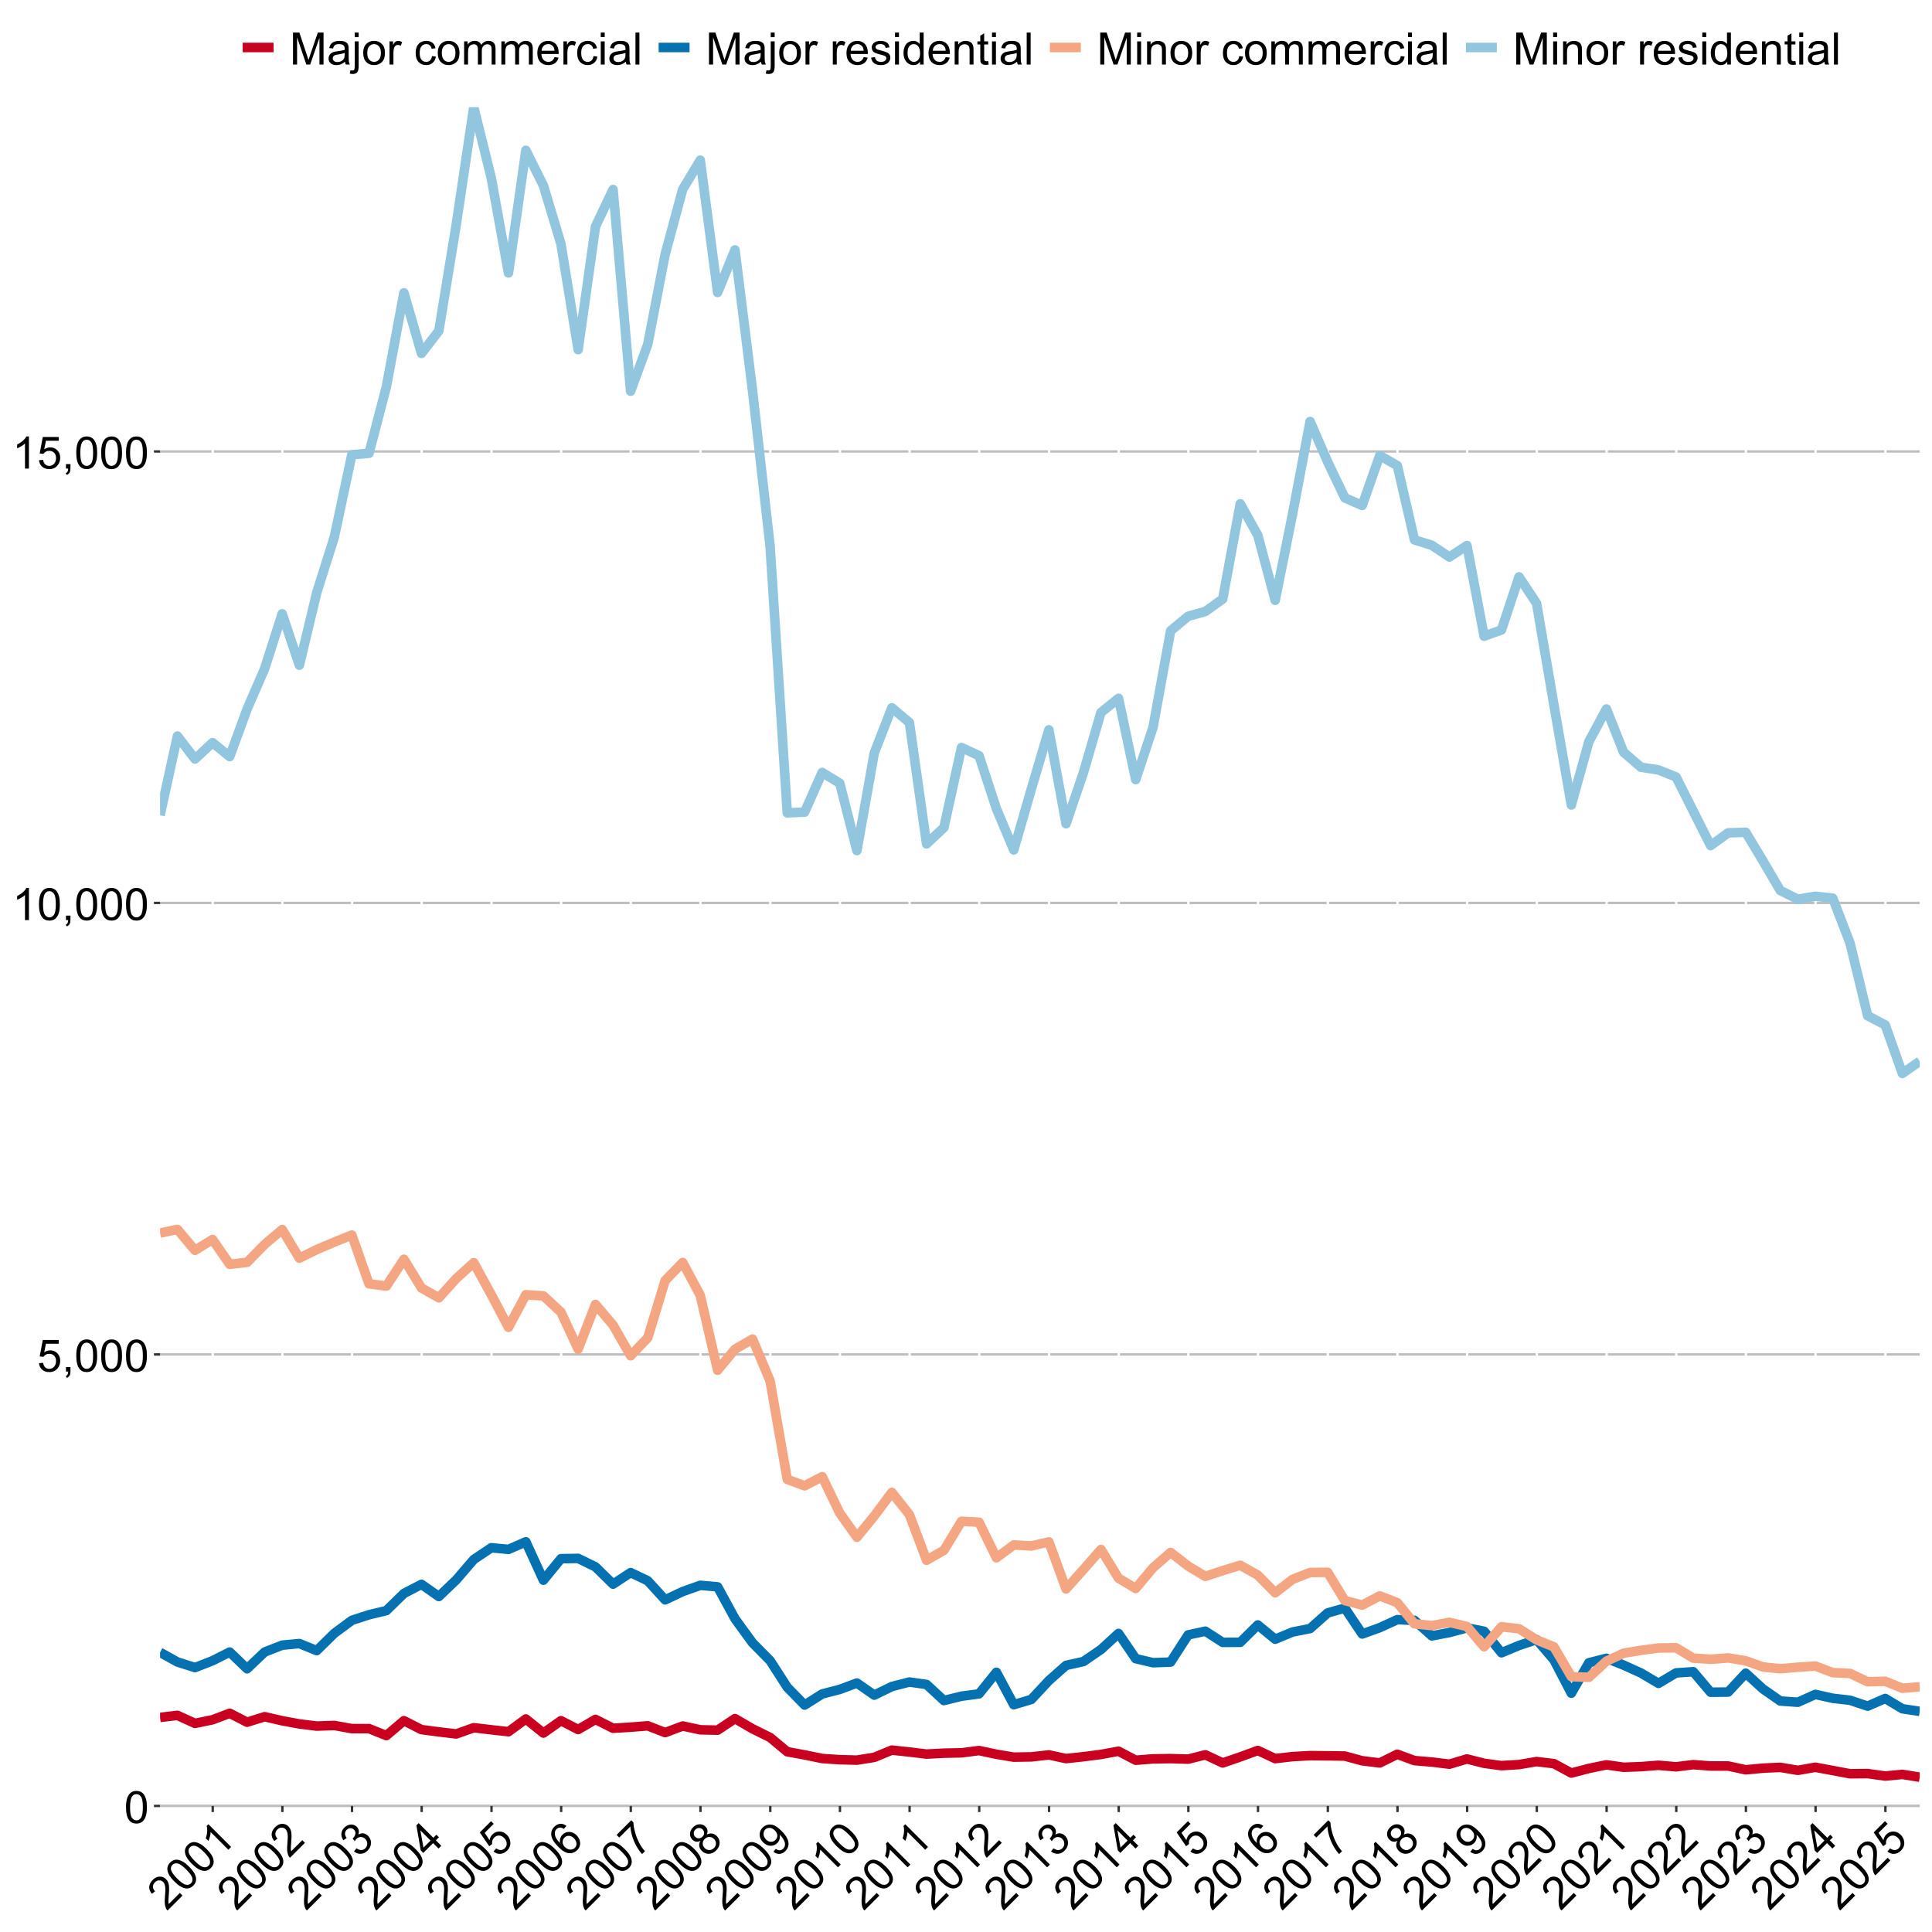 <?xml version="1.0" encoding="UTF-8"?>
<svg xmlns="http://www.w3.org/2000/svg" xmlns:xlink="http://www.w3.org/1999/xlink" width="864" height="864" viewBox="0 0 864 864">
<defs>
<g>
<g id="glyph-0-0">
<path d="M 0.828 -7.062 C 0.828 -8.754 1.004 -10.117 1.352 -11.148 C 1.699 -12.18 2.219 -12.977 2.906 -13.535 C 3.594 -14.094 4.457 -14.375 5.5 -14.375 C 6.266 -14.375 6.941 -14.219 7.52 -13.91 C 8.098 -13.602 8.578 -13.156 8.953 -12.574 C 9.332 -11.992 9.629 -11.281 9.844 -10.445 C 10.059 -9.609 10.164 -8.48 10.164 -7.062 C 10.164 -5.383 9.992 -4.023 9.648 -2.992 C 9.305 -1.961 8.789 -1.164 8.102 -0.602 C 7.414 -0.039 6.547 0.242 5.5 0.242 C 4.117 0.242 3.035 -0.25 2.246 -1.242 C 1.301 -2.43 0.828 -4.371 0.828 -7.062 M 2.637 -7.062 C 2.637 -4.711 2.91 -3.145 3.461 -2.367 C 4.012 -1.59 4.691 -1.199 5.5 -1.203 C 6.305 -1.199 6.984 -1.594 7.535 -2.375 C 8.086 -3.156 8.359 -4.719 8.359 -7.062 C 8.359 -9.418 8.086 -10.984 7.535 -11.758 C 6.984 -12.531 6.297 -12.922 5.477 -12.922 C 4.672 -12.922 4.027 -12.578 3.547 -11.895 C 2.938 -11.023 2.637 -9.41 2.637 -7.062 Z M 2.637 -7.062 "/>
</g>
<g id="glyph-0-1">
<path d="M 0.828 -3.75 L 2.676 -3.906 C 2.812 -3.008 3.129 -2.332 3.629 -1.879 C 4.125 -1.426 4.727 -1.199 5.43 -1.203 C 6.277 -1.199 6.992 -1.52 7.578 -2.156 C 8.164 -2.797 8.457 -3.641 8.457 -4.695 C 8.457 -5.699 8.176 -6.492 7.613 -7.07 C 7.051 -7.648 6.312 -7.938 5.398 -7.938 C 4.836 -7.938 4.324 -7.812 3.867 -7.555 C 3.41 -7.297 3.055 -6.961 2.793 -6.555 L 1.141 -6.766 L 2.531 -14.121 L 9.648 -14.121 L 9.648 -12.441 L 3.938 -12.441 L 3.164 -8.594 C 4.023 -9.191 4.926 -9.492 5.867 -9.492 C 7.117 -9.492 8.172 -9.059 9.031 -8.195 C 9.891 -7.328 10.32 -6.215 10.32 -4.852 C 10.32 -3.559 9.945 -2.438 9.188 -1.492 C 8.273 -0.336 7.02 0.242 5.43 0.242 C 4.129 0.242 3.066 -0.121 2.242 -0.852 C 1.418 -1.578 0.945 -2.547 0.828 -3.75 Z M 0.828 -3.75 "/>
</g>
<g id="glyph-0-2">
<path d="M 1.777 0 L 1.777 -2 L 3.781 -2 L 3.781 0 C 3.777 0.734 3.648 1.328 3.391 1.781 C 3.129 2.234 2.715 2.586 2.148 2.832 L 1.66 2.078 C 2.031 1.918 2.305 1.68 2.48 1.363 C 2.656 1.047 2.754 0.594 2.773 0 Z M 1.777 0 "/>
</g>
<g id="glyph-0-3">
<path d="M 7.453 0 L 5.695 0 L 5.695 -11.203 C 5.27 -10.797 4.715 -10.395 4.027 -9.992 C 3.34 -9.586 2.727 -9.285 2.18 -9.082 L 2.18 -10.781 C 3.16 -11.242 4.02 -11.805 4.758 -12.461 C 5.492 -13.117 6.012 -13.758 6.32 -14.375 L 7.453 -14.375 Z M 7.453 0 "/>
</g>
<g id="glyph-0-4">
<path d="M 1.484 0 L 1.484 -14.316 L 4.336 -14.316 L 7.727 -4.18 C 8.039 -3.234 8.266 -2.531 8.406 -2.062 C 8.57 -2.582 8.824 -3.348 9.172 -4.355 L 12.598 -14.316 L 15.148 -14.316 L 15.148 0 L 13.32 0 L 13.32 -11.984 L 9.16 0 L 7.453 0 L 3.312 -12.188 L 3.312 0 Z M 1.484 0 "/>
</g>
<g id="glyph-0-5">
<path d="M 8.086 -1.281 C 7.434 -0.727 6.809 -0.336 6.207 -0.109 C 5.605 0.121 4.957 0.234 4.266 0.234 C 3.129 0.234 2.254 -0.043 1.641 -0.602 C 1.027 -1.156 0.723 -1.867 0.723 -2.734 C 0.723 -3.242 0.84 -3.707 1.07 -4.125 C 1.301 -4.547 1.602 -4.883 1.977 -5.137 C 2.352 -5.391 2.773 -5.582 3.242 -5.711 C 3.586 -5.805 4.109 -5.891 4.805 -5.977 C 6.223 -6.145 7.27 -6.348 7.938 -6.582 C 7.945 -6.824 7.949 -6.977 7.949 -7.039 C 7.949 -7.758 7.781 -8.262 7.453 -8.555 C 7 -8.953 6.336 -9.148 5.449 -9.148 C 4.621 -9.148 4.012 -9.004 3.617 -8.715 C 3.223 -8.426 2.934 -7.914 2.742 -7.18 L 1.023 -7.414 C 1.18 -8.148 1.438 -8.742 1.797 -9.195 C 2.156 -9.648 2.672 -9.996 3.352 -10.238 C 4.027 -10.484 4.812 -10.605 5.703 -10.605 C 6.59 -10.605 7.309 -10.5 7.859 -10.293 C 8.414 -10.086 8.82 -9.824 9.082 -9.508 C 9.344 -9.191 9.523 -8.793 9.629 -8.312 C 9.688 -8.012 9.719 -7.469 9.719 -6.688 L 9.719 -4.344 C 9.719 -2.711 9.754 -1.68 9.828 -1.246 C 9.902 -0.812 10.051 -0.398 10.273 0 L 8.438 0 C 8.254 -0.363 8.137 -0.789 8.086 -1.281 M 7.938 -5.203 C 7.301 -4.945 6.344 -4.723 5.07 -4.539 C 4.344 -4.438 3.836 -4.32 3.535 -4.188 C 3.234 -4.059 3.004 -3.867 2.844 -3.617 C 2.68 -3.367 2.598 -3.09 2.598 -2.781 C 2.598 -2.312 2.773 -1.922 3.129 -1.609 C 3.484 -1.297 4.004 -1.141 4.688 -1.141 C 5.363 -1.141 5.969 -1.289 6.492 -1.586 C 7.023 -1.883 7.41 -2.289 7.656 -2.805 C 7.844 -3.199 7.938 -3.785 7.938 -4.562 Z M 7.938 -5.203 "/>
</g>
<g id="glyph-0-6">
<path d="M 1.309 -12.273 L 1.309 -14.316 L 3.066 -14.316 L 3.066 -12.273 L 1.309 -12.273 M -0.918 4.023 L -0.586 2.531 C -0.234 2.621 0.043 2.664 0.242 2.664 C 0.602 2.664 0.867 2.547 1.047 2.309 C 1.219 2.07 1.309 1.477 1.309 0.527 L 1.309 -10.371 L 3.066 -10.371 L 3.066 0.566 C 3.066 1.844 2.898 2.73 2.57 3.234 C 2.145 3.883 1.441 4.211 0.461 4.211 C -0.016 4.211 -0.477 4.148 -0.918 4.023 Z M -0.918 4.023 "/>
</g>
<g id="glyph-0-7">
<path d="M 0.664 -5.188 C 0.664 -7.105 1.199 -8.527 2.266 -9.453 C 3.156 -10.223 4.246 -10.605 5.527 -10.605 C 6.953 -10.605 8.117 -10.137 9.023 -9.203 C 9.93 -8.27 10.383 -6.98 10.383 -5.332 C 10.383 -3.996 10.18 -2.949 9.781 -2.184 C 9.379 -1.418 8.797 -0.824 8.031 -0.398 C 7.266 0.023 6.434 0.234 5.527 0.234 C 4.074 0.234 2.902 -0.23 2.008 -1.164 C 1.113 -2.094 0.664 -3.434 0.664 -5.188 M 2.469 -5.188 C 2.469 -3.859 2.762 -2.863 3.34 -2.203 C 3.918 -1.543 4.648 -1.211 5.527 -1.211 C 6.398 -1.211 7.125 -1.543 7.703 -2.207 C 8.285 -2.871 8.574 -3.883 8.574 -5.242 C 8.574 -6.527 8.281 -7.5 7.699 -8.16 C 7.117 -8.82 6.395 -9.148 5.527 -9.148 C 4.648 -9.148 3.918 -8.82 3.34 -8.164 C 2.762 -7.508 2.469 -6.516 2.469 -5.188 Z M 2.469 -5.188 "/>
</g>
<g id="glyph-0-8">
<path d="M 1.297 0 L 1.297 -10.371 L 2.883 -10.371 L 2.883 -8.797 C 3.285 -9.535 3.656 -10.02 4 -10.254 C 4.34 -10.488 4.715 -10.605 5.125 -10.605 C 5.719 -10.605 6.32 -10.418 6.934 -10.039 L 6.328 -8.406 C 5.898 -8.66 5.469 -8.789 5.039 -8.789 C 4.656 -8.789 4.309 -8.672 4.004 -8.441 C 3.699 -8.211 3.48 -7.891 3.352 -7.48 C 3.156 -6.855 3.055 -6.172 3.055 -5.43 L 3.055 0 Z M 1.297 0 "/>
</g>
<g id="glyph-0-9">
</g>
<g id="glyph-0-10">
<path d="M 8.086 -3.797 L 9.812 -3.574 C 9.625 -2.383 9.141 -1.449 8.363 -0.777 C 7.586 -0.102 6.633 0.234 5.5 0.234 C 4.078 0.234 2.938 -0.23 2.074 -1.156 C 1.211 -2.086 0.781 -3.414 0.781 -5.148 C 0.781 -6.266 0.969 -7.246 1.336 -8.086 C 1.711 -8.926 2.273 -9.555 3.031 -9.977 C 3.789 -10.395 4.617 -10.605 5.508 -10.605 C 6.633 -10.605 7.555 -10.32 8.273 -9.75 C 8.988 -9.18 9.445 -8.371 9.648 -7.324 L 7.938 -7.062 C 7.777 -7.758 7.488 -8.281 7.074 -8.633 C 6.66 -8.984 6.164 -9.16 5.578 -9.16 C 4.691 -9.16 3.973 -8.844 3.418 -8.207 C 2.863 -7.574 2.586 -6.57 2.586 -5.195 C 2.586 -3.801 2.855 -2.789 3.391 -2.156 C 3.922 -1.527 4.617 -1.211 5.477 -1.211 C 6.168 -1.211 6.746 -1.422 7.207 -1.844 C 7.668 -2.27 7.961 -2.922 8.086 -3.797 Z M 8.086 -3.797 "/>
</g>
<g id="glyph-0-11">
<path d="M 1.32 0 L 1.32 -10.371 L 2.891 -10.371 L 2.891 -8.914 C 3.215 -9.422 3.648 -9.832 4.188 -10.141 C 4.73 -10.449 5.344 -10.605 6.035 -10.605 C 6.805 -10.605 7.434 -10.445 7.926 -10.125 C 8.418 -9.809 8.762 -9.363 8.965 -8.789 C 9.785 -10 10.852 -10.605 12.168 -10.605 C 13.195 -10.605 13.988 -10.32 14.539 -9.75 C 15.094 -9.18 15.371 -8.305 15.371 -7.117 L 15.371 0 L 13.625 0 L 13.625 -6.531 C 13.625 -7.234 13.566 -7.742 13.453 -8.051 C 13.34 -8.359 13.133 -8.609 12.832 -8.797 C 12.531 -8.988 12.18 -9.082 11.777 -9.082 C 11.047 -9.082 10.441 -8.84 9.961 -8.355 C 9.48 -7.871 9.238 -7.094 9.238 -6.023 L 9.238 0 L 7.48 0 L 7.48 -6.738 C 7.48 -7.52 7.336 -8.105 7.051 -8.496 C 6.766 -8.887 6.297 -9.082 5.645 -9.082 C 5.148 -9.082 4.691 -8.953 4.273 -8.691 C 3.852 -8.43 3.547 -8.051 3.359 -7.547 C 3.172 -7.047 3.078 -6.324 3.078 -5.383 L 3.078 0 Z M 1.32 0 "/>
</g>
<g id="glyph-0-12">
<path d="M 8.418 -3.34 L 10.234 -3.117 C 9.949 -2.055 9.418 -1.23 8.641 -0.645 C 7.867 -0.059 6.879 0.234 5.672 0.234 C 4.156 0.234 2.953 -0.234 2.066 -1.168 C 1.176 -2.102 0.734 -3.41 0.734 -5.098 C 0.734 -6.844 1.18 -8.195 2.078 -9.16 C 2.977 -10.125 4.145 -10.605 5.578 -10.605 C 6.961 -10.605 8.094 -10.133 8.977 -9.188 C 9.852 -8.246 10.293 -6.918 10.293 -5.203 C 10.293 -5.102 10.289 -4.945 10.281 -4.734 L 2.547 -4.734 C 2.613 -3.598 2.938 -2.727 3.516 -2.117 C 4.094 -1.516 4.816 -1.211 5.684 -1.211 C 6.328 -1.211 6.879 -1.379 7.336 -1.719 C 7.789 -2.059 8.152 -2.598 8.418 -3.34 M 2.648 -6.18 L 8.438 -6.18 C 8.359 -7.055 8.137 -7.707 7.773 -8.145 C 7.215 -8.82 6.488 -9.16 5.594 -9.16 C 4.789 -9.16 4.109 -8.891 3.559 -8.352 C 3.008 -7.809 2.703 -7.086 2.648 -6.18 Z M 2.648 -6.18 "/>
</g>
<g id="glyph-0-13">
<path d="M 1.328 -12.297 L 1.328 -14.316 L 3.086 -14.316 L 3.086 -12.297 L 1.328 -12.297 M 1.328 0 L 1.328 -10.371 L 3.086 -10.371 L 3.086 0 Z M 1.328 0 "/>
</g>
<g id="glyph-0-14">
<path d="M 1.281 0 L 1.281 -14.316 L 3.039 -14.316 L 3.039 0 Z M 1.281 0 "/>
</g>
<g id="glyph-0-15">
<path d="M 0.617 -3.094 L 2.352 -3.367 C 2.453 -2.672 2.723 -2.141 3.168 -1.766 C 3.613 -1.398 4.238 -1.211 5.039 -1.211 C 5.848 -1.211 6.445 -1.375 6.836 -1.703 C 7.227 -2.031 7.422 -2.418 7.422 -2.859 C 7.422 -3.258 7.25 -3.57 6.906 -3.797 C 6.664 -3.953 6.062 -4.152 5.109 -4.395 C 3.82 -4.719 2.926 -5 2.426 -5.238 C 1.93 -5.477 1.551 -5.805 1.293 -6.227 C 1.035 -6.645 0.906 -7.109 0.906 -7.617 C 0.906 -8.078 1.016 -8.508 1.227 -8.902 C 1.438 -9.297 1.727 -9.621 2.09 -9.883 C 2.363 -10.086 2.734 -10.254 3.207 -10.395 C 3.68 -10.535 4.188 -10.605 4.727 -10.605 C 5.539 -10.605 6.254 -10.488 6.871 -10.254 C 7.484 -10.02 7.938 -9.703 8.234 -9.301 C 8.523 -8.902 8.727 -8.367 8.836 -7.695 L 7.117 -7.461 C 7.039 -7.996 6.816 -8.41 6.441 -8.711 C 6.066 -9.012 5.539 -9.16 4.852 -9.16 C 4.047 -9.16 3.469 -9.027 3.125 -8.758 C 2.781 -8.492 2.609 -8.18 2.609 -7.82 C 2.609 -7.594 2.68 -7.391 2.82 -7.207 C 2.965 -7.02 3.191 -6.863 3.496 -6.738 C 3.672 -6.672 4.188 -6.523 5.047 -6.289 C 6.293 -5.957 7.16 -5.684 7.652 -5.473 C 8.145 -5.262 8.527 -4.953 8.809 -4.551 C 9.09 -4.148 9.227 -3.645 9.227 -3.047 C 9.227 -2.461 9.059 -1.91 8.715 -1.391 C 8.375 -0.875 7.879 -0.473 7.234 -0.191 C 6.594 0.094 5.863 0.234 5.047 0.234 C 3.703 0.234 2.676 -0.047 1.969 -0.605 C 1.262 -1.164 0.812 -1.996 0.617 -3.094 Z M 0.617 -3.094 "/>
</g>
<g id="glyph-0-16">
<path d="M 8.047 0 L 8.047 -1.309 C 7.391 -0.281 6.422 0.234 5.148 0.234 C 4.32 0.234 3.559 0.008 2.867 -0.449 C 2.172 -0.906 1.637 -1.543 1.254 -2.359 C 0.875 -3.176 0.684 -4.113 0.684 -5.176 C 0.684 -6.211 0.855 -7.148 1.203 -7.992 C 1.547 -8.836 2.062 -9.48 2.754 -9.93 C 3.445 -10.383 4.215 -10.605 5.07 -10.605 C 5.695 -10.605 6.25 -10.473 6.738 -10.211 C 7.227 -9.945 7.625 -9.602 7.93 -9.18 L 7.93 -14.316 L 9.68 -14.316 L 9.68 0 L 8.047 0 M 2.492 -5.176 C 2.488 -3.848 2.77 -2.855 3.328 -2.195 C 3.891 -1.539 4.551 -1.211 5.312 -1.211 C 6.082 -1.211 6.734 -1.523 7.27 -2.152 C 7.809 -2.781 8.078 -3.742 8.078 -5.031 C 8.078 -6.449 7.805 -7.492 7.258 -8.156 C 6.711 -8.82 6.035 -9.148 5.234 -9.148 C 4.453 -9.148 3.801 -8.832 3.277 -8.195 C 2.754 -7.555 2.488 -6.551 2.492 -5.176 Z M 2.492 -5.176 "/>
</g>
<g id="glyph-0-17">
<path d="M 1.32 0 L 1.32 -10.371 L 2.898 -10.371 L 2.898 -8.898 C 3.66 -10.035 4.762 -10.605 6.203 -10.605 C 6.828 -10.605 7.402 -10.492 7.926 -10.27 C 8.449 -10.043 8.84 -9.75 9.102 -9.383 C 9.363 -9.02 9.543 -8.586 9.648 -8.086 C 9.715 -7.762 9.746 -7.191 9.746 -6.375 L 9.746 0 L 7.988 0 L 7.988 -6.309 C 7.988 -7.023 7.922 -7.559 7.781 -7.914 C 7.648 -8.27 7.402 -8.555 7.055 -8.766 C 6.707 -8.977 6.297 -9.082 5.828 -9.082 C 5.082 -9.082 4.434 -8.844 3.891 -8.367 C 3.348 -7.895 3.078 -6.992 3.078 -5.664 L 3.078 0 Z M 1.32 0 "/>
</g>
<g id="glyph-0-18">
<path d="M 5.156 -1.57 L 5.41 -0.02 C 4.914 0.086 4.473 0.137 4.082 0.137 C 3.445 0.137 2.949 0.035 2.598 -0.164 C 2.246 -0.367 2 -0.633 1.855 -0.961 C 1.711 -1.289 1.641 -1.984 1.641 -3.039 L 1.641 -9.004 L 0.352 -9.004 L 0.352 -10.371 L 1.641 -10.371 L 1.641 -12.938 L 3.391 -13.992 L 3.391 -10.371 L 5.156 -10.371 L 5.156 -9.004 L 3.391 -9.004 L 3.391 -2.938 C 3.391 -2.438 3.418 -2.117 3.48 -1.973 C 3.543 -1.828 3.645 -1.715 3.785 -1.633 C 3.926 -1.547 4.125 -1.504 4.383 -1.504 C 4.578 -1.504 4.836 -1.527 5.156 -1.57 Z M 5.156 -1.57 "/>
</g>
<g id="glyph-1-0">
<path d="M 5.926 -8.312 L 7.121 -7.121 L 0.43 -0.43 C 0.121 -0.719 -0.121 -1.055 -0.289 -1.438 C -0.574 -2.062 -0.75 -2.785 -0.816 -3.602 C -0.887 -4.418 -0.855 -5.473 -0.727 -6.762 C -0.527 -8.762 -0.5 -10.223 -0.641 -11.137 C -0.777 -12.047 -1.086 -12.742 -1.555 -13.211 C -2.047 -13.703 -2.637 -13.941 -3.328 -13.93 C -4.02 -13.914 -4.648 -13.625 -5.215 -13.059 C -5.812 -12.461 -6.109 -11.801 -6.109 -11.082 C -6.109 -10.363 -5.797 -9.688 -5.164 -9.047 L -6.574 -7.898 C -7.438 -8.941 -7.836 -9.996 -7.766 -11.066 C -7.695 -12.137 -7.176 -13.152 -6.215 -14.113 C -5.242 -15.086 -4.207 -15.586 -3.102 -15.613 C -1.996 -15.641 -1.047 -15.258 -0.25 -14.461 C 0.156 -14.055 0.473 -13.574 0.699 -13.016 C 0.922 -12.461 1.059 -11.773 1.109 -10.957 C 1.156 -10.137 1.113 -8.906 0.973 -7.258 C 0.855 -5.887 0.801 -4.98 0.812 -4.547 C 0.824 -4.113 0.871 -3.711 0.961 -3.348 Z M 5.926 -8.312 "/>
</g>
<g id="glyph-1-1">
<path d="M -4.406 -5.578 C -5.602 -6.777 -6.441 -7.863 -6.926 -8.84 C -7.41 -9.816 -7.605 -10.742 -7.516 -11.625 C -7.426 -12.508 -7.012 -13.316 -6.277 -14.051 C -5.734 -14.594 -5.148 -14.961 -4.52 -15.152 C -3.891 -15.344 -3.238 -15.367 -2.559 -15.223 C -1.879 -15.078 -1.168 -14.785 -0.426 -14.348 C 0.32 -13.906 1.191 -13.184 2.195 -12.18 C 3.383 -10.992 4.219 -9.914 4.707 -8.938 C 5.191 -7.965 5.391 -7.035 5.305 -6.152 C 5.215 -5.27 4.801 -4.457 4.059 -3.715 C 3.086 -2.738 1.969 -2.324 0.711 -2.465 C -0.797 -2.641 -2.504 -3.68 -4.406 -5.578 M -3.129 -6.855 C -1.465 -5.195 -0.164 -4.285 0.773 -4.121 C 1.711 -3.961 2.469 -4.168 3.039 -4.738 C 3.609 -5.309 3.812 -6.062 3.648 -7.004 C 3.484 -7.945 2.574 -9.246 0.918 -10.902 C -0.75 -12.57 -2.051 -13.484 -2.988 -13.641 C -3.922 -13.801 -4.684 -13.59 -5.262 -13.008 C -5.832 -12.438 -6.047 -11.742 -5.902 -10.918 C -5.715 -9.871 -4.789 -8.52 -3.129 -6.855 Z M -3.129 -6.855 "/>
</g>
<g id="glyph-1-2">
<path d="M 5.27 -5.27 L 4.027 -4.027 L -3.895 -11.945 C -3.91 -11.363 -4.016 -10.684 -4.215 -9.914 C -4.414 -9.141 -4.637 -8.492 -4.883 -7.961 L -6.082 -9.164 C -5.715 -10.184 -5.504 -11.188 -5.449 -12.176 C -5.395 -13.16 -5.477 -13.98 -5.695 -14.633 L -4.895 -15.434 Z M 5.27 -5.27 "/>
</g>
<g id="glyph-1-3">
<path d="M -2.078 -3.266 L -1 -4.676 C -0.152 -4.113 0.598 -3.848 1.25 -3.879 C 1.902 -3.914 2.477 -4.176 2.969 -4.668 C 3.555 -5.254 3.844 -5.949 3.844 -6.758 C 3.84 -7.566 3.539 -8.27 2.941 -8.867 C 2.371 -9.438 1.715 -9.723 0.969 -9.719 C 0.227 -9.719 -0.434 -9.43 -1.008 -8.852 C -1.242 -8.617 -1.488 -8.281 -1.746 -7.836 L -2.699 -9.066 C -2.609 -9.141 -2.535 -9.203 -2.484 -9.254 C -1.957 -9.781 -1.617 -10.398 -1.473 -11.098 C -1.324 -11.797 -1.539 -12.434 -2.113 -13.008 C -2.57 -13.465 -3.102 -13.688 -3.707 -13.68 C -4.316 -13.672 -4.863 -13.422 -5.352 -12.934 C -5.836 -12.449 -6.086 -11.895 -6.105 -11.27 C -6.121 -10.645 -5.875 -9.98 -5.359 -9.281 L -6.824 -8.258 C -7.504 -9.242 -7.805 -10.234 -7.723 -11.23 C -7.645 -12.227 -7.203 -13.129 -6.402 -13.93 C -5.848 -14.48 -5.223 -14.871 -4.52 -15.098 C -3.816 -15.328 -3.137 -15.359 -2.484 -15.195 C -1.828 -15.031 -1.27 -14.719 -0.809 -14.258 C -0.371 -13.82 -0.09 -13.305 0.035 -12.711 C 0.16 -12.117 0.098 -11.484 -0.152 -10.812 C 0.586 -11.273 1.336 -11.453 2.102 -11.348 C 2.871 -11.246 3.578 -10.867 4.234 -10.215 C 5.117 -9.328 5.543 -8.258 5.516 -7 C 5.484 -5.738 4.977 -4.617 3.992 -3.633 C 3.102 -2.742 2.102 -2.27 0.984 -2.215 C -0.133 -2.156 -1.152 -2.508 -2.078 -3.266 Z M -2.078 -3.266 "/>
</g>
<g id="glyph-1-4">
<path d="M 4.57 -4.57 L 2.148 -6.996 L -2.246 -2.602 L -3.383 -3.742 L -5.324 -14.922 L -4.309 -15.938 L 2.25 -9.379 L 3.617 -10.746 L 4.758 -9.605 L 3.391 -8.238 L 5.812 -5.812 L 4.57 -4.57 M 1.008 -8.133 L -3.555 -12.699 L -2.16 -4.965 Z M 1.008 -8.133 "/>
</g>
<g id="glyph-1-5">
<path d="M -2.066 -3.238 L -0.871 -4.652 C -0.137 -4.117 0.562 -3.863 1.234 -3.895 C 1.906 -3.926 2.492 -4.191 2.988 -4.688 C 3.59 -5.289 3.871 -6.02 3.832 -6.883 C 3.797 -7.75 3.406 -8.555 2.66 -9.301 C 1.949 -10.012 1.191 -10.371 0.383 -10.383 C -0.426 -10.395 -1.152 -10.078 -1.797 -9.434 C -2.195 -9.031 -2.465 -8.578 -2.605 -8.074 C -2.746 -7.57 -2.766 -7.082 -2.66 -6.609 L -3.977 -5.594 L -8.195 -11.773 L -3.164 -16.809 L -1.977 -15.621 L -6.016 -11.582 L -3.84 -8.312 C -3.656 -9.344 -3.23 -10.195 -2.562 -10.863 C -1.68 -11.746 -0.625 -12.188 0.594 -12.18 C 1.812 -12.176 2.906 -11.691 3.867 -10.73 C 4.781 -9.816 5.309 -8.758 5.441 -7.555 C 5.613 -6.086 5.137 -4.789 4.012 -3.668 C 3.09 -2.746 2.082 -2.254 0.984 -2.184 C -0.113 -2.117 -1.129 -2.469 -2.066 -3.238 Z M -2.066 -3.238 "/>
</g>
<g id="glyph-1-6">
<path d="M -0.609 -14.68 L -1.746 -13.348 C -2.344 -13.727 -2.855 -13.922 -3.281 -13.941 C -3.969 -13.961 -4.562 -13.723 -5.055 -13.23 C -5.449 -12.836 -5.688 -12.375 -5.766 -11.855 C -5.871 -11.18 -5.762 -10.453 -5.441 -9.68 C -5.121 -8.906 -4.457 -8.012 -3.453 -6.988 C -3.609 -7.742 -3.582 -8.449 -3.371 -9.102 C -3.156 -9.754 -2.816 -10.32 -2.34 -10.793 C -1.512 -11.621 -0.5 -12.023 0.691 -11.996 C 1.883 -11.969 2.961 -11.469 3.93 -10.504 C 4.562 -9.867 5.02 -9.141 5.289 -8.32 C 5.562 -7.5 5.602 -6.707 5.414 -5.938 C 5.227 -5.168 4.828 -4.48 4.219 -3.875 C 3.184 -2.84 1.957 -2.375 0.543 -2.484 C -0.875 -2.59 -2.457 -3.52 -4.207 -5.27 C -6.16 -7.227 -7.223 -9.008 -7.391 -10.621 C -7.531 -12.023 -7.07 -13.262 -6 -14.328 C -5.203 -15.125 -4.328 -15.555 -3.375 -15.617 C -2.418 -15.68 -1.496 -15.367 -0.609 -14.68 M -1.32 -5.242 C -0.891 -4.812 -0.391 -4.496 0.184 -4.285 C 0.758 -4.074 1.309 -4.031 1.84 -4.152 C 2.371 -4.277 2.816 -4.516 3.176 -4.875 C 3.703 -5.398 3.941 -6.062 3.895 -6.863 C 3.848 -7.664 3.461 -8.43 2.734 -9.156 C 2.035 -9.855 1.297 -10.223 0.52 -10.25 C -0.254 -10.281 -0.926 -10.012 -1.492 -9.445 C -2.055 -8.887 -2.328 -8.207 -2.316 -7.414 C -2.305 -6.617 -1.973 -5.895 -1.32 -5.242 Z M -1.32 -5.242 "/>
</g>
<g id="glyph-1-7">
<path d="M -8.129 -9.469 L -9.32 -10.66 L -2.77 -17.215 L -1.801 -16.25 C -1.762 -14.918 -1.488 -13.367 -0.984 -11.598 C -0.48 -9.828 0.199 -8.168 1.055 -6.621 C 1.656 -5.527 2.422 -4.441 3.363 -3.363 L 2.086 -2.086 C 1.305 -2.895 0.496 -4.016 -0.332 -5.441 C -1.16 -6.867 -1.82 -8.387 -2.305 -9.992 C -2.793 -11.598 -3.082 -13.078 -3.168 -14.426 Z M -8.129 -9.469 "/>
</g>
<g id="glyph-1-8">
<path d="M -2.988 -7.988 C -3.695 -7.664 -4.348 -7.551 -4.945 -7.652 C -5.543 -7.754 -6.086 -8.047 -6.574 -8.535 C -7.309 -9.273 -7.664 -10.156 -7.637 -11.188 C -7.609 -12.219 -7.156 -13.172 -6.277 -14.051 C -5.395 -14.938 -4.426 -15.391 -3.375 -15.418 C -2.32 -15.441 -1.426 -15.086 -0.691 -14.348 C -0.223 -13.879 0.062 -13.348 0.164 -12.754 C 0.266 -12.16 0.16 -11.52 -0.152 -10.828 C 0.672 -11.246 1.473 -11.395 2.246 -11.266 C 3.023 -11.141 3.723 -10.762 4.352 -10.137 C 5.215 -9.273 5.637 -8.238 5.613 -7.035 C 5.59 -5.836 5.078 -4.734 4.082 -3.734 C 3.082 -2.738 1.98 -2.227 0.777 -2.207 C -0.426 -2.184 -1.473 -2.617 -2.355 -3.5 C -3.012 -4.16 -3.398 -4.879 -3.508 -5.656 C -3.617 -6.434 -3.445 -7.211 -2.988 -7.988 M -5.344 -9.848 C -4.867 -9.367 -4.32 -9.133 -3.707 -9.137 C -3.098 -9.141 -2.543 -9.391 -2.051 -9.883 C -1.57 -10.359 -1.332 -10.902 -1.324 -11.512 C -1.32 -12.117 -1.539 -12.641 -1.977 -13.078 C -2.43 -13.535 -2.973 -13.762 -3.598 -13.754 C -4.223 -13.75 -4.773 -13.516 -5.242 -13.043 C -5.715 -12.57 -5.957 -12.023 -5.965 -11.406 C -5.977 -10.789 -5.77 -10.27 -5.344 -9.848 M -1.07 -4.773 C -0.715 -4.418 -0.289 -4.156 0.211 -3.996 C 0.711 -3.832 1.215 -3.824 1.73 -3.973 C 2.242 -4.125 2.691 -4.391 3.074 -4.773 C 3.668 -5.367 3.965 -6.047 3.969 -6.816 C 3.977 -7.586 3.684 -8.262 3.094 -8.852 C 2.496 -9.449 1.801 -9.746 1.012 -9.738 C 0.223 -9.734 -0.473 -9.43 -1.07 -8.832 C -1.656 -8.246 -1.945 -7.57 -1.945 -6.797 C -1.941 -6.027 -1.648 -5.352 -1.07 -4.773 Z M -1.07 -4.773 "/>
</g>
<g id="glyph-1-9">
<path d="M -1.566 -3.113 L -0.484 -4.418 C 0.18 -3.961 0.781 -3.746 1.32 -3.777 C 1.859 -3.809 2.352 -4.051 2.797 -4.496 C 3.18 -4.879 3.426 -5.301 3.539 -5.762 C 3.652 -6.227 3.652 -6.695 3.547 -7.172 C 3.438 -7.648 3.195 -8.195 2.824 -8.816 C 2.453 -9.441 2.008 -10.008 1.492 -10.523 C 1.438 -10.578 1.352 -10.66 1.234 -10.766 C 1.383 -10.121 1.363 -9.461 1.18 -8.785 C 0.996 -8.105 0.652 -7.52 0.152 -7.016 C -0.688 -6.18 -1.699 -5.773 -2.887 -5.801 C -4.074 -5.828 -5.164 -6.34 -6.16 -7.332 C -7.188 -8.359 -7.711 -9.488 -7.73 -10.719 C -7.75 -11.953 -7.305 -13.023 -6.395 -13.934 C -5.734 -14.594 -4.957 -15.02 -4.059 -15.211 C -3.156 -15.398 -2.238 -15.309 -1.297 -14.938 C -0.359 -14.562 0.73 -13.754 1.977 -12.512 C 3.27 -11.219 4.156 -10.047 4.645 -9 C 5.129 -7.953 5.297 -6.953 5.141 -5.996 C 4.988 -5.043 4.535 -4.191 3.793 -3.445 C 3 -2.652 2.133 -2.227 1.191 -2.164 C 0.25 -2.102 -0.668 -2.418 -1.566 -3.113 M -0.945 -12.672 C -1.66 -13.387 -2.414 -13.762 -3.215 -13.801 C -4.012 -13.84 -4.68 -13.594 -5.215 -13.059 C -5.766 -12.504 -6.02 -11.801 -5.98 -10.938 C -5.938 -10.078 -5.559 -9.289 -4.84 -8.57 C -4.195 -7.926 -3.477 -7.598 -2.688 -7.582 C -1.895 -7.566 -1.215 -7.848 -0.641 -8.418 C -0.066 -8.992 0.203 -9.668 0.172 -10.441 C 0.141 -11.215 -0.234 -11.957 -0.945 -12.672 Z M -0.945 -12.672 "/>
</g>
</g>
<clipPath id="clip-0">
<path clip-rule="nonzero" d="M 71.582 47.922 L 858.52 47.922 L 858.52 807.613 L 71.582 807.613 Z M 71.582 47.922 "/>
</clipPath>
<clipPath id="clip-1">
<path clip-rule="nonzero" d="M 71.582 706 L 858.52 706 L 858.52 707 L 71.582 707 Z M 71.582 706 "/>
</clipPath>
<clipPath id="clip-2">
<path clip-rule="nonzero" d="M 71.582 504 L 858.52 504 L 858.52 506 L 71.582 506 Z M 71.582 504 "/>
</clipPath>
<clipPath id="clip-3">
<path clip-rule="nonzero" d="M 71.582 302 L 858.52 302 L 858.52 304 L 71.582 304 Z M 71.582 302 "/>
</clipPath>
<clipPath id="clip-4">
<path clip-rule="nonzero" d="M 71.582 100 L 858.52 100 L 858.52 102 L 71.582 102 Z M 71.582 100 "/>
</clipPath>
<clipPath id="clip-5">
<path clip-rule="nonzero" d="M 71.582 807 L 858.52 807 L 858.52 807.613 L 71.582 807.613 Z M 71.582 807 "/>
</clipPath>
<clipPath id="clip-6">
<path clip-rule="nonzero" d="M 71.582 605 L 858.52 605 L 858.52 607 L 71.582 607 Z M 71.582 605 "/>
</clipPath>
<clipPath id="clip-7">
<path clip-rule="nonzero" d="M 71.582 403 L 858.52 403 L 858.52 405 L 71.582 405 Z M 71.582 403 "/>
</clipPath>
<clipPath id="clip-8">
<path clip-rule="nonzero" d="M 71.582 201 L 858.52 201 L 858.52 203 L 71.582 203 Z M 71.582 201 "/>
</clipPath>
<clipPath id="clip-9">
<path clip-rule="nonzero" d="M 94 47.922 L 96 47.922 L 96 807.613 L 94 807.613 Z M 94 47.922 "/>
</clipPath>
<clipPath id="clip-10">
<path clip-rule="nonzero" d="M 125 47.922 L 127 47.922 L 127 807.613 L 125 807.613 Z M 125 47.922 "/>
</clipPath>
<clipPath id="clip-11">
<path clip-rule="nonzero" d="M 156 47.922 L 158 47.922 L 158 807.613 L 156 807.613 Z M 156 47.922 "/>
</clipPath>
<clipPath id="clip-12">
<path clip-rule="nonzero" d="M 188 47.922 L 190 47.922 L 190 807.613 L 188 807.613 Z M 188 47.922 "/>
</clipPath>
<clipPath id="clip-13">
<path clip-rule="nonzero" d="M 219 47.922 L 221 47.922 L 221 807.613 L 219 807.613 Z M 219 47.922 "/>
</clipPath>
<clipPath id="clip-14">
<path clip-rule="nonzero" d="M 250 47.922 L 252 47.922 L 252 807.613 L 250 807.613 Z M 250 47.922 "/>
</clipPath>
<clipPath id="clip-15">
<path clip-rule="nonzero" d="M 281 47.922 L 283 47.922 L 283 807.613 L 281 807.613 Z M 281 47.922 "/>
</clipPath>
<clipPath id="clip-16">
<path clip-rule="nonzero" d="M 312 47.922 L 314 47.922 L 314 807.613 L 312 807.613 Z M 312 47.922 "/>
</clipPath>
<clipPath id="clip-17">
<path clip-rule="nonzero" d="M 343 47.922 L 346 47.922 L 346 807.613 L 343 807.613 Z M 343 47.922 "/>
</clipPath>
<clipPath id="clip-18">
<path clip-rule="nonzero" d="M 375 47.922 L 377 47.922 L 377 807.613 L 375 807.613 Z M 375 47.922 "/>
</clipPath>
<clipPath id="clip-19">
<path clip-rule="nonzero" d="M 406 47.922 L 408 47.922 L 408 807.613 L 406 807.613 Z M 406 47.922 "/>
</clipPath>
<clipPath id="clip-20">
<path clip-rule="nonzero" d="M 437 47.922 L 439 47.922 L 439 807.613 L 437 807.613 Z M 437 47.922 "/>
</clipPath>
<clipPath id="clip-21">
<path clip-rule="nonzero" d="M 468 47.922 L 470 47.922 L 470 807.613 L 468 807.613 Z M 468 47.922 "/>
</clipPath>
<clipPath id="clip-22">
<path clip-rule="nonzero" d="M 499 47.922 L 501 47.922 L 501 807.613 L 499 807.613 Z M 499 47.922 "/>
</clipPath>
<clipPath id="clip-23">
<path clip-rule="nonzero" d="M 530 47.922 L 532 47.922 L 532 807.613 L 530 807.613 Z M 530 47.922 "/>
</clipPath>
<clipPath id="clip-24">
<path clip-rule="nonzero" d="M 562 47.922 L 564 47.922 L 564 807.613 L 562 807.613 Z M 562 47.922 "/>
</clipPath>
<clipPath id="clip-25">
<path clip-rule="nonzero" d="M 593 47.922 L 595 47.922 L 595 807.613 L 593 807.613 Z M 593 47.922 "/>
</clipPath>
<clipPath id="clip-26">
<path clip-rule="nonzero" d="M 624 47.922 L 626 47.922 L 626 807.613 L 624 807.613 Z M 624 47.922 "/>
</clipPath>
<clipPath id="clip-27">
<path clip-rule="nonzero" d="M 655 47.922 L 657 47.922 L 657 807.613 L 655 807.613 Z M 655 47.922 "/>
</clipPath>
<clipPath id="clip-28">
<path clip-rule="nonzero" d="M 686 47.922 L 688 47.922 L 688 807.613 L 686 807.613 Z M 686 47.922 "/>
</clipPath>
<clipPath id="clip-29">
<path clip-rule="nonzero" d="M 717 47.922 L 720 47.922 L 720 807.613 L 717 807.613 Z M 717 47.922 "/>
</clipPath>
<clipPath id="clip-30">
<path clip-rule="nonzero" d="M 749 47.922 L 751 47.922 L 751 807.613 L 749 807.613 Z M 749 47.922 "/>
</clipPath>
<clipPath id="clip-31">
<path clip-rule="nonzero" d="M 780 47.922 L 782 47.922 L 782 807.613 L 780 807.613 Z M 780 47.922 "/>
</clipPath>
<clipPath id="clip-32">
<path clip-rule="nonzero" d="M 811 47.922 L 813 47.922 L 813 807.613 L 811 807.613 Z M 811 47.922 "/>
</clipPath>
<clipPath id="clip-33">
<path clip-rule="nonzero" d="M 842 47.922 L 844 47.922 L 844 807.613 L 842 807.613 Z M 842 47.922 "/>
</clipPath>
<clipPath id="clip-34">
<path clip-rule="nonzero" d="M 71.582 764 L 858.52 764 L 858.52 797 L 71.582 797 Z M 71.582 764 "/>
</clipPath>
<clipPath id="clip-35">
<path clip-rule="nonzero" d="M 71.582 687 L 858.52 687 L 858.52 768 L 71.582 768 Z M 71.582 687 "/>
</clipPath>
<clipPath id="clip-36">
<path clip-rule="nonzero" d="M 71.582 547 L 858.52 547 L 858.52 758 L 71.582 758 Z M 71.582 547 "/>
</clipPath>
<clipPath id="clip-37">
<path clip-rule="nonzero" d="M 71.582 47.922 L 858.52 47.922 L 858.52 483 L 71.582 483 Z M 71.582 47.922 "/>
</clipPath>
</defs>
<rect x="-86.4" y="-86.4" width="1036.8" height="1036.8" fill="rgb(100%, 100%, 100%)" fill-opacity="1"/>
<rect x="-86.4" y="-86.4" width="1036.8" height="1036.8" fill="rgb(100%, 100%, 100%)" fill-opacity="1"/>
<path fill="none" stroke-width="1.067" stroke-linecap="round" stroke-linejoin="round" stroke="rgb(100%, 100%, 100%)" stroke-opacity="1" stroke-miterlimit="10" d="M 0 864 L 864 864 L 864 0 L 0 0 Z M 0 864 "/>
<g clip-path="url(#clip-0)">
<path fill-rule="nonzero" fill="rgb(100%, 100%, 100%)" fill-opacity="1" d="M 71.582 807.613 L 858.52 807.613 L 858.52 47.922 L 71.582 47.922 Z M 71.582 807.613 "/>
</g>
<g clip-path="url(#clip-1)">
<path fill="none" stroke-width="0.533" stroke-linecap="butt" stroke-linejoin="round" stroke="rgb(100%, 100%, 100%)" stroke-opacity="1" stroke-miterlimit="10" d="M 71.582 706.66 L 858.52 706.66 "/>
</g>
<g clip-path="url(#clip-2)">
<path fill="none" stroke-width="0.533" stroke-linecap="butt" stroke-linejoin="round" stroke="rgb(100%, 100%, 100%)" stroke-opacity="1" stroke-miterlimit="10" d="M 71.582 504.754 L 858.52 504.754 "/>
</g>
<g clip-path="url(#clip-3)">
<path fill="none" stroke-width="0.533" stroke-linecap="butt" stroke-linejoin="round" stroke="rgb(100%, 100%, 100%)" stroke-opacity="1" stroke-miterlimit="10" d="M 71.582 302.848 L 858.52 302.848 "/>
</g>
<g clip-path="url(#clip-4)">
<path fill="none" stroke-width="0.533" stroke-linecap="butt" stroke-linejoin="round" stroke="rgb(100%, 100%, 100%)" stroke-opacity="1" stroke-miterlimit="10" d="M 71.582 100.941 L 858.52 100.941 "/>
</g>
<g clip-path="url(#clip-5)">
<path fill="none" stroke-width="1.067" stroke-linecap="butt" stroke-linejoin="round" stroke="rgb(74.51%, 74.51%, 74.51%)" stroke-opacity="1" stroke-miterlimit="10" d="M 71.582 807.613 L 858.52 807.613 "/>
</g>
<g clip-path="url(#clip-6)">
<path fill="none" stroke-width="1.067" stroke-linecap="butt" stroke-linejoin="round" stroke="rgb(74.51%, 74.51%, 74.51%)" stroke-opacity="1" stroke-miterlimit="10" d="M 71.582 605.707 L 858.52 605.707 "/>
</g>
<g clip-path="url(#clip-7)">
<path fill="none" stroke-width="1.067" stroke-linecap="butt" stroke-linejoin="round" stroke="rgb(74.51%, 74.51%, 74.51%)" stroke-opacity="1" stroke-miterlimit="10" d="M 71.582 403.801 L 858.52 403.801 "/>
</g>
<g clip-path="url(#clip-8)">
<path fill="none" stroke-width="1.067" stroke-linecap="butt" stroke-linejoin="round" stroke="rgb(74.51%, 74.51%, 74.51%)" stroke-opacity="1" stroke-miterlimit="10" d="M 71.582 201.895 L 858.52 201.895 "/>
</g>
<g clip-path="url(#clip-9)">
<path fill="none" stroke-width="1.067" stroke-linecap="butt" stroke-linejoin="round" stroke="rgb(100%, 100%, 100%)" stroke-opacity="1" stroke-miterlimit="10" d="M 95.133 807.613 L 95.133 47.922 "/>
</g>
<g clip-path="url(#clip-10)">
<path fill="none" stroke-width="1.067" stroke-linecap="butt" stroke-linejoin="round" stroke="rgb(100%, 100%, 100%)" stroke-opacity="1" stroke-miterlimit="10" d="M 126.281 807.613 L 126.281 47.922 "/>
</g>
<g clip-path="url(#clip-11)">
<path fill="none" stroke-width="1.067" stroke-linecap="butt" stroke-linejoin="round" stroke="rgb(100%, 100%, 100%)" stroke-opacity="1" stroke-miterlimit="10" d="M 157.426 807.613 L 157.426 47.922 "/>
</g>
<g clip-path="url(#clip-12)">
<path fill="none" stroke-width="1.067" stroke-linecap="butt" stroke-linejoin="round" stroke="rgb(100%, 100%, 100%)" stroke-opacity="1" stroke-miterlimit="10" d="M 188.574 807.613 L 188.574 47.922 "/>
</g>
<g clip-path="url(#clip-13)">
<path fill="none" stroke-width="1.067" stroke-linecap="butt" stroke-linejoin="round" stroke="rgb(100%, 100%, 100%)" stroke-opacity="1" stroke-miterlimit="10" d="M 219.805 807.613 L 219.805 47.922 "/>
</g>
<g clip-path="url(#clip-14)">
<path fill="none" stroke-width="1.067" stroke-linecap="butt" stroke-linejoin="round" stroke="rgb(100%, 100%, 100%)" stroke-opacity="1" stroke-miterlimit="10" d="M 250.953 807.613 L 250.953 47.922 "/>
</g>
<g clip-path="url(#clip-15)">
<path fill="none" stroke-width="1.067" stroke-linecap="butt" stroke-linejoin="round" stroke="rgb(100%, 100%, 100%)" stroke-opacity="1" stroke-miterlimit="10" d="M 282.098 807.613 L 282.098 47.922 "/>
</g>
<g clip-path="url(#clip-16)">
<path fill="none" stroke-width="1.067" stroke-linecap="butt" stroke-linejoin="round" stroke="rgb(100%, 100%, 100%)" stroke-opacity="1" stroke-miterlimit="10" d="M 313.246 807.613 L 313.246 47.922 "/>
</g>
<g clip-path="url(#clip-17)">
<path fill="none" stroke-width="1.067" stroke-linecap="butt" stroke-linejoin="round" stroke="rgb(100%, 100%, 100%)" stroke-opacity="1" stroke-miterlimit="10" d="M 344.477 807.613 L 344.477 47.922 "/>
</g>
<g clip-path="url(#clip-18)">
<path fill="none" stroke-width="1.067" stroke-linecap="butt" stroke-linejoin="round" stroke="rgb(100%, 100%, 100%)" stroke-opacity="1" stroke-miterlimit="10" d="M 375.625 807.613 L 375.625 47.922 "/>
</g>
<g clip-path="url(#clip-19)">
<path fill="none" stroke-width="1.067" stroke-linecap="butt" stroke-linejoin="round" stroke="rgb(100%, 100%, 100%)" stroke-opacity="1" stroke-miterlimit="10" d="M 406.77 807.613 L 406.77 47.922 "/>
</g>
<g clip-path="url(#clip-20)">
<path fill="none" stroke-width="1.067" stroke-linecap="butt" stroke-linejoin="round" stroke="rgb(100%, 100%, 100%)" stroke-opacity="1" stroke-miterlimit="10" d="M 437.914 807.613 L 437.914 47.922 "/>
</g>
<g clip-path="url(#clip-21)">
<path fill="none" stroke-width="1.067" stroke-linecap="butt" stroke-linejoin="round" stroke="rgb(100%, 100%, 100%)" stroke-opacity="1" stroke-miterlimit="10" d="M 469.148 807.613 L 469.148 47.922 "/>
</g>
<g clip-path="url(#clip-22)">
<path fill="none" stroke-width="1.067" stroke-linecap="butt" stroke-linejoin="round" stroke="rgb(100%, 100%, 100%)" stroke-opacity="1" stroke-miterlimit="10" d="M 500.293 807.613 L 500.293 47.922 "/>
</g>
<g clip-path="url(#clip-23)">
<path fill="none" stroke-width="1.067" stroke-linecap="butt" stroke-linejoin="round" stroke="rgb(100%, 100%, 100%)" stroke-opacity="1" stroke-miterlimit="10" d="M 531.441 807.613 L 531.441 47.922 "/>
</g>
<g clip-path="url(#clip-24)">
<path fill="none" stroke-width="1.067" stroke-linecap="butt" stroke-linejoin="round" stroke="rgb(100%, 100%, 100%)" stroke-opacity="1" stroke-miterlimit="10" d="M 562.586 807.613 L 562.586 47.922 "/>
</g>
<g clip-path="url(#clip-25)">
<path fill="none" stroke-width="1.067" stroke-linecap="butt" stroke-linejoin="round" stroke="rgb(100%, 100%, 100%)" stroke-opacity="1" stroke-miterlimit="10" d="M 593.82 807.613 L 593.82 47.922 "/>
</g>
<g clip-path="url(#clip-26)">
<path fill="none" stroke-width="1.067" stroke-linecap="butt" stroke-linejoin="round" stroke="rgb(100%, 100%, 100%)" stroke-opacity="1" stroke-miterlimit="10" d="M 624.965 807.613 L 624.965 47.922 "/>
</g>
<g clip-path="url(#clip-27)">
<path fill="none" stroke-width="1.067" stroke-linecap="butt" stroke-linejoin="round" stroke="rgb(100%, 100%, 100%)" stroke-opacity="1" stroke-miterlimit="10" d="M 656.113 807.613 L 656.113 47.922 "/>
</g>
<g clip-path="url(#clip-28)">
<path fill="none" stroke-width="1.067" stroke-linecap="butt" stroke-linejoin="round" stroke="rgb(100%, 100%, 100%)" stroke-opacity="1" stroke-miterlimit="10" d="M 687.258 807.613 L 687.258 47.922 "/>
</g>
<g clip-path="url(#clip-29)">
<path fill="none" stroke-width="1.067" stroke-linecap="butt" stroke-linejoin="round" stroke="rgb(100%, 100%, 100%)" stroke-opacity="1" stroke-miterlimit="10" d="M 718.488 807.613 L 718.488 47.922 "/>
</g>
<g clip-path="url(#clip-30)">
<path fill="none" stroke-width="1.067" stroke-linecap="butt" stroke-linejoin="round" stroke="rgb(100%, 100%, 100%)" stroke-opacity="1" stroke-miterlimit="10" d="M 749.637 807.613 L 749.637 47.922 "/>
</g>
<g clip-path="url(#clip-31)">
<path fill="none" stroke-width="1.067" stroke-linecap="butt" stroke-linejoin="round" stroke="rgb(100%, 100%, 100%)" stroke-opacity="1" stroke-miterlimit="10" d="M 780.781 807.613 L 780.781 47.922 "/>
</g>
<g clip-path="url(#clip-32)">
<path fill="none" stroke-width="1.067" stroke-linecap="butt" stroke-linejoin="round" stroke="rgb(100%, 100%, 100%)" stroke-opacity="1" stroke-miterlimit="10" d="M 811.93 807.613 L 811.93 47.922 "/>
</g>
<g clip-path="url(#clip-33)">
<path fill="none" stroke-width="1.067" stroke-linecap="butt" stroke-linejoin="round" stroke="rgb(100%, 100%, 100%)" stroke-opacity="1" stroke-miterlimit="10" d="M 843.16 807.613 L 843.16 47.922 "/>
</g>
<g clip-path="url(#clip-34)">
<path fill="none" stroke-width="4.268" stroke-linecap="butt" stroke-linejoin="round" stroke="rgb(79.216%, 0%, 12.549%)" stroke-opacity="1" stroke-miterlimit="10" d="M 71.582 768.043 L 79.348 767.113 L 87.199 770.707 L 95.051 769.09 L 102.73 766.184 L 110.496 770.18 L 118.344 767.719 L 126.195 769.535 L 133.875 770.949 L 141.641 771.918 L 149.492 771.637 L 157.344 773.047 L 165.023 773.047 L 172.789 776.156 L 180.637 769.496 L 188.488 773.492 L 196.254 774.504 L 204.02 775.43 L 211.871 772.645 L 219.719 773.574 L 227.398 774.422 L 235.164 768.727 L 243.016 775.027 L 250.867 769.496 L 258.547 773.453 L 266.312 768.93 L 274.164 772.887 L 282.012 772.402 L 289.691 771.797 L 297.457 774.824 L 305.309 771.879 L 313.16 773.574 L 320.926 773.734 L 328.691 768.566 L 336.539 773.129 L 344.391 777.004 L 352.07 783.387 L 359.836 784.801 L 367.688 786.414 L 375.539 786.941 L 383.219 787.141 L 390.984 785.891 L 398.832 782.66 L 406.684 783.508 L 414.363 784.438 L 422.129 784.031 L 429.98 783.871 L 437.832 782.859 L 445.598 784.516 L 453.359 785.809 L 461.211 785.688 L 469.062 784.801 L 476.742 786.453 L 484.508 785.605 L 492.359 784.598 L 500.207 783.145 L 507.891 787.184 L 515.652 786.574 L 523.504 786.453 L 531.355 786.695 L 539.035 784.758 L 546.801 788.395 L 554.652 785.688 L 562.5 782.82 L 570.266 786.453 L 578.031 785.566 L 585.883 785.121 L 593.734 785.203 L 601.414 785.324 L 609.18 787.426 L 617.027 788.395 L 624.879 784.516 L 632.559 787.344 L 640.324 787.988 L 648.176 788.957 L 656.027 786.617 L 663.707 788.555 L 671.473 789.605 L 679.32 789.121 L 687.172 787.789 L 694.938 788.715 L 702.703 792.914 L 710.555 790.855 L 718.406 789.242 L 726.086 790.332 L 733.848 790.051 L 741.699 789.441 L 749.551 790.129 L 757.23 789.16 L 764.996 789.766 L 772.848 789.766 L 780.695 791.461 L 788.379 790.734 L 796.141 790.371 L 803.992 791.703 L 811.844 790.332 L 827.375 793.238 L 835.227 793.156 L 843.074 794.25 L 850.754 793.523 L 858.52 794.773 "/>
</g>
<g clip-path="url(#clip-35)">
<path fill="none" stroke-width="4.268" stroke-linecap="butt" stroke-linejoin="round" stroke="rgb(1.961%, 44.314%, 69.02%)" stroke-opacity="1" stroke-miterlimit="10" d="M 71.582 738.926 L 79.348 743.246 L 87.199 745.75 L 95.051 742.684 L 102.73 738.805 L 110.496 746.277 L 118.344 738.805 L 126.195 735.734 L 133.875 735.008 L 141.641 738.16 L 149.492 730.445 L 157.344 724.633 L 165.023 722.129 L 172.789 720.27 L 180.637 712.598 L 188.488 708.52 L 196.254 713.969 L 204.02 706.539 L 211.871 697.414 L 219.719 692.164 L 227.398 692.891 L 235.164 689.5 L 243.016 706.66 L 250.867 697.051 L 258.547 696.93 L 266.312 700.727 L 274.164 708.438 L 282.012 703.27 L 289.691 706.945 L 297.457 715.465 L 305.309 711.75 L 313.16 708.965 L 320.926 709.648 L 328.691 723.906 L 336.539 734.688 L 344.391 742.641 L 352.07 754.555 L 359.836 762.508 L 367.688 757.543 L 375.539 755.523 L 383.219 752.656 L 390.984 758.066 L 398.832 754.23 L 406.684 752.211 L 414.363 753.301 L 422.129 760.488 L 429.98 758.551 L 437.832 757.5 L 445.598 747.852 L 453.359 762.348 L 461.211 760.004 L 469.062 751.566 L 476.742 744.781 L 484.508 743.047 L 492.359 737.676 L 500.207 730.488 L 507.891 741.754 L 515.652 743.57 L 523.504 743.289 L 531.355 731.133 L 539.035 729.477 L 546.801 734.484 L 554.652 734.445 L 562.5 726.691 L 570.266 733.07 L 578.031 729.84 L 585.883 728.305 L 593.734 721.32 L 601.414 719.141 L 609.18 730.73 L 617.027 727.902 L 624.879 724.309 L 632.559 724.633 L 640.324 731.578 L 648.176 730.082 L 656.027 727.984 L 663.707 729.516 L 671.473 739.129 L 679.32 735.855 L 687.172 733.234 L 694.938 742.316 L 702.703 757.219 L 710.555 743.609 L 718.406 741.59 L 726.086 744.66 L 733.848 748.172 L 741.699 752.816 L 749.551 748.133 L 757.23 747.609 L 764.996 756.773 L 772.848 756.695 L 780.695 748.254 L 788.379 755.281 L 796.141 760.691 L 803.992 761.258 L 811.844 757.742 L 819.609 759.48 L 827.375 760.367 L 835.227 762.992 L 843.074 759.562 L 850.754 764.164 L 858.52 765.336 "/>
</g>
<g clip-path="url(#clip-36)">
<path fill="none" stroke-width="4.268" stroke-linecap="butt" stroke-linejoin="round" stroke="rgb(95.686%, 64.706%, 50.98%)" stroke-opacity="1" stroke-miterlimit="10" d="M 71.582 551.438 L 79.348 549.781 L 87.199 559.148 L 95.051 554.305 L 102.73 565.406 L 110.496 564.52 L 118.344 556.523 L 126.195 549.859 L 133.875 562.664 L 141.641 558.824 L 149.492 555.473 L 157.344 552.324 L 165.023 574.129 L 172.789 575.141 L 180.637 563.148 L 188.488 575.988 L 196.254 580.391 L 204.02 571.789 L 211.871 564.68 L 219.719 579.016 L 227.398 593.594 L 235.164 579.016 L 243.016 579.543 L 250.867 586.809 L 258.547 603.324 L 266.312 583.336 L 274.164 592.586 L 282.012 606.312 L 289.691 598.238 L 297.457 572.676 L 305.309 564.602 L 313.16 579.301 L 320.926 612.773 L 328.691 603.367 L 336.539 598.844 L 344.391 617.582 L 352.07 661.598 L 359.836 664.465 L 367.688 660.383 L 375.539 676.66 L 383.219 687.441 L 390.984 677.949 L 398.832 667.41 L 406.684 677.344 L 414.363 697.738 L 422.129 693.297 L 429.98 680.332 L 437.832 680.738 L 445.598 696.648 L 453.359 690.914 L 461.211 691.355 L 469.062 689.539 L 476.742 710.578 L 484.508 701.898 L 492.359 692.934 L 500.207 705.773 L 507.891 710.375 L 515.652 701.09 L 523.504 694.266 L 531.355 700.363 L 539.035 704.965 L 546.801 702.383 L 554.652 700 L 562.5 704.398 L 570.266 712.316 L 578.031 706.297 L 585.883 703.23 L 593.734 703.148 L 601.414 715.789 L 609.18 717.809 L 617.027 713.688 L 624.879 716.715 L 632.559 726.164 L 640.324 726.973 L 648.176 725.52 L 656.027 727.379 L 663.707 736.422 L 671.473 727.5 L 679.32 728.387 L 687.172 733.355 L 694.938 736.504 L 702.703 749.789 L 710.555 750.113 L 718.406 742.883 L 726.086 739.328 L 733.848 738.039 L 741.699 736.988 L 749.551 736.906 L 757.23 741.512 L 764.996 742.035 L 772.848 741.43 L 780.695 742.723 L 788.379 745.469 L 796.141 746.277 L 803.992 745.59 L 811.844 745.062 L 819.609 748.012 L 827.375 748.375 L 835.227 752.09 L 843.074 751.887 L 850.754 754.996 L 858.52 754.352 "/>
</g>
<g clip-path="url(#clip-37)">
<path fill="none" stroke-width="4.268" stroke-linecap="butt" stroke-linejoin="round" stroke="rgb(57.255%, 77.255%, 87.059%)" stroke-opacity="1" stroke-miterlimit="10" d="M 71.582 364.594 L 79.348 329.18 L 87.199 339.434 L 95.051 332.125 L 102.73 338.344 L 110.496 317.145 L 118.344 299.055 L 126.195 274.5 L 133.875 297.48 L 141.641 265.051 L 149.492 240.219 L 157.344 203.352 L 165.023 202.703 L 172.789 172.941 L 180.637 130.945 L 188.488 158.043 L 196.254 147.945 L 204.02 100.539 L 211.871 47.922 L 219.719 79.664 L 227.398 122.062 L 235.164 67.227 L 243.016 83.016 L 250.867 109.102 L 258.547 156.348 L 266.312 101.266 L 274.164 84.75 L 282.012 174.922 L 289.691 153.965 L 297.457 113.742 L 305.309 84.668 L 313.16 71.625 L 320.926 130.785 L 328.691 111.766 L 336.539 174.762 L 344.391 244.258 L 352.07 363.5 L 359.836 363.18 L 367.688 345.453 L 375.539 350.258 L 383.219 380.383 L 390.984 336.73 L 398.832 316.539 L 406.684 323.121 L 414.363 377.395 L 422.129 370.086 L 429.98 334.305 L 437.832 337.941 L 445.598 361.645 L 453.359 380.098 L 461.211 352.883 L 469.062 326.391 L 476.742 368.387 L 484.508 345.531 L 492.359 318.637 L 500.207 312.297 L 507.891 348.641 L 515.652 325.219 L 523.504 282.094 L 531.355 275.594 L 539.035 273.453 L 546.801 267.879 L 554.652 225.316 L 562.5 239.41 L 570.266 268.445 L 578.031 229.922 L 585.883 188.488 L 593.734 206.539 L 601.414 222.652 L 609.18 226.043 L 617.027 203.715 L 624.879 208.234 L 632.559 241.43 L 640.324 243.852 L 648.176 249.102 L 656.027 243.973 L 663.707 284.516 L 671.473 281.691 L 679.32 257.984 L 687.172 269.859 L 694.938 315.367 L 702.703 359.988 L 710.555 331.641 L 718.406 317.062 L 726.086 336.406 L 733.848 343.109 L 741.699 344.32 L 749.551 347.469 L 757.23 362.734 L 764.996 378.16 L 772.848 372.465 L 780.695 372.184 L 788.379 384.984 L 796.141 398.23 L 803.992 402.148 L 811.844 400.812 L 819.609 401.664 L 827.375 421.852 L 835.227 454.238 L 843.074 458.359 L 850.754 480.043 L 858.52 474.59 "/>
</g>
<g fill="rgb(0%, 0%, 0%)" fill-opacity="1">
<use xlink:href="#glyph-0-0" x="55.527" y="815.273"/>
</g>
<g fill="rgb(0%, 0%, 0%)" fill-opacity="1">
<use xlink:href="#glyph-0-1" x="16.605" y="613.367"/>
<use xlink:href="#glyph-0-2" x="27.729" y="613.367"/>
<use xlink:href="#glyph-0-0" x="33.285" y="613.367"/>
<use xlink:href="#glyph-0-0" x="44.408" y="613.367"/>
<use xlink:href="#glyph-0-0" x="55.531" y="613.367"/>
</g>
<g fill="rgb(0%, 0%, 0%)" fill-opacity="1">
<use xlink:href="#glyph-0-3" x="5.48" y="411.461"/>
<use xlink:href="#glyph-0-0" x="16.604" y="411.461"/>
<use xlink:href="#glyph-0-2" x="27.727" y="411.461"/>
<use xlink:href="#glyph-0-0" x="33.283" y="411.461"/>
<use xlink:href="#glyph-0-0" x="44.406" y="411.461"/>
<use xlink:href="#glyph-0-0" x="55.529" y="411.461"/>
</g>
<g fill="rgb(0%, 0%, 0%)" fill-opacity="1">
<use xlink:href="#glyph-0-3" x="5.48" y="209.555"/>
<use xlink:href="#glyph-0-1" x="16.604" y="209.555"/>
<use xlink:href="#glyph-0-2" x="27.727" y="209.555"/>
<use xlink:href="#glyph-0-0" x="33.283" y="209.555"/>
<use xlink:href="#glyph-0-0" x="44.406" y="209.555"/>
<use xlink:href="#glyph-0-0" x="55.529" y="209.555"/>
</g>
<path fill="none" stroke-width="1.067" stroke-linecap="butt" stroke-linejoin="round" stroke="rgb(20%, 20%, 20%)" stroke-opacity="1" stroke-miterlimit="10" d="M 68.844 807.613 L 71.582 807.613 "/>
<path fill="none" stroke-width="1.067" stroke-linecap="butt" stroke-linejoin="round" stroke="rgb(20%, 20%, 20%)" stroke-opacity="1" stroke-miterlimit="10" d="M 68.844 605.707 L 71.582 605.707 "/>
<path fill="none" stroke-width="1.067" stroke-linecap="butt" stroke-linejoin="round" stroke="rgb(20%, 20%, 20%)" stroke-opacity="1" stroke-miterlimit="10" d="M 68.844 403.801 L 71.582 403.801 "/>
<path fill="none" stroke-width="1.067" stroke-linecap="butt" stroke-linejoin="round" stroke="rgb(20%, 20%, 20%)" stroke-opacity="1" stroke-miterlimit="10" d="M 68.844 201.895 L 71.582 201.895 "/>
<path fill="none" stroke-width="1.067" stroke-linecap="butt" stroke-linejoin="round" stroke="rgb(74.51%, 74.51%, 74.51%)" stroke-opacity="1" stroke-miterlimit="10" d="M 71.582 807.613 L 858.52 807.613 "/>
<path fill="none" stroke-width="1.067" stroke-linecap="butt" stroke-linejoin="round" stroke="rgb(20%, 20%, 20%)" stroke-opacity="1" stroke-miterlimit="10" d="M 95.133 810.355 L 95.133 807.613 "/>
<path fill="none" stroke-width="1.067" stroke-linecap="butt" stroke-linejoin="round" stroke="rgb(20%, 20%, 20%)" stroke-opacity="1" stroke-miterlimit="10" d="M 126.281 810.355 L 126.281 807.613 "/>
<path fill="none" stroke-width="1.067" stroke-linecap="butt" stroke-linejoin="round" stroke="rgb(20%, 20%, 20%)" stroke-opacity="1" stroke-miterlimit="10" d="M 157.426 810.355 L 157.426 807.613 "/>
<path fill="none" stroke-width="1.067" stroke-linecap="butt" stroke-linejoin="round" stroke="rgb(20%, 20%, 20%)" stroke-opacity="1" stroke-miterlimit="10" d="M 188.574 810.355 L 188.574 807.613 "/>
<path fill="none" stroke-width="1.067" stroke-linecap="butt" stroke-linejoin="round" stroke="rgb(20%, 20%, 20%)" stroke-opacity="1" stroke-miterlimit="10" d="M 219.805 810.355 L 219.805 807.613 "/>
<path fill="none" stroke-width="1.067" stroke-linecap="butt" stroke-linejoin="round" stroke="rgb(20%, 20%, 20%)" stroke-opacity="1" stroke-miterlimit="10" d="M 250.953 810.355 L 250.953 807.613 "/>
<path fill="none" stroke-width="1.067" stroke-linecap="butt" stroke-linejoin="round" stroke="rgb(20%, 20%, 20%)" stroke-opacity="1" stroke-miterlimit="10" d="M 282.098 810.355 L 282.098 807.613 "/>
<path fill="none" stroke-width="1.067" stroke-linecap="butt" stroke-linejoin="round" stroke="rgb(20%, 20%, 20%)" stroke-opacity="1" stroke-miterlimit="10" d="M 313.246 810.355 L 313.246 807.613 "/>
<path fill="none" stroke-width="1.067" stroke-linecap="butt" stroke-linejoin="round" stroke="rgb(20%, 20%, 20%)" stroke-opacity="1" stroke-miterlimit="10" d="M 344.477 810.355 L 344.477 807.613 "/>
<path fill="none" stroke-width="1.067" stroke-linecap="butt" stroke-linejoin="round" stroke="rgb(20%, 20%, 20%)" stroke-opacity="1" stroke-miterlimit="10" d="M 375.625 810.355 L 375.625 807.613 "/>
<path fill="none" stroke-width="1.067" stroke-linecap="butt" stroke-linejoin="round" stroke="rgb(20%, 20%, 20%)" stroke-opacity="1" stroke-miterlimit="10" d="M 406.77 810.355 L 406.77 807.613 "/>
<path fill="none" stroke-width="1.067" stroke-linecap="butt" stroke-linejoin="round" stroke="rgb(20%, 20%, 20%)" stroke-opacity="1" stroke-miterlimit="10" d="M 437.914 810.355 L 437.914 807.613 "/>
<path fill="none" stroke-width="1.067" stroke-linecap="butt" stroke-linejoin="round" stroke="rgb(20%, 20%, 20%)" stroke-opacity="1" stroke-miterlimit="10" d="M 469.148 810.355 L 469.148 807.613 "/>
<path fill="none" stroke-width="1.067" stroke-linecap="butt" stroke-linejoin="round" stroke="rgb(20%, 20%, 20%)" stroke-opacity="1" stroke-miterlimit="10" d="M 500.293 810.355 L 500.293 807.613 "/>
<path fill="none" stroke-width="1.067" stroke-linecap="butt" stroke-linejoin="round" stroke="rgb(20%, 20%, 20%)" stroke-opacity="1" stroke-miterlimit="10" d="M 531.441 810.355 L 531.441 807.613 "/>
<path fill="none" stroke-width="1.067" stroke-linecap="butt" stroke-linejoin="round" stroke="rgb(20%, 20%, 20%)" stroke-opacity="1" stroke-miterlimit="10" d="M 562.586 810.355 L 562.586 807.613 "/>
<path fill="none" stroke-width="1.067" stroke-linecap="butt" stroke-linejoin="round" stroke="rgb(20%, 20%, 20%)" stroke-opacity="1" stroke-miterlimit="10" d="M 593.82 810.355 L 593.82 807.613 "/>
<path fill="none" stroke-width="1.067" stroke-linecap="butt" stroke-linejoin="round" stroke="rgb(20%, 20%, 20%)" stroke-opacity="1" stroke-miterlimit="10" d="M 624.965 810.355 L 624.965 807.613 "/>
<path fill="none" stroke-width="1.067" stroke-linecap="butt" stroke-linejoin="round" stroke="rgb(20%, 20%, 20%)" stroke-opacity="1" stroke-miterlimit="10" d="M 656.113 810.355 L 656.113 807.613 "/>
<path fill="none" stroke-width="1.067" stroke-linecap="butt" stroke-linejoin="round" stroke="rgb(20%, 20%, 20%)" stroke-opacity="1" stroke-miterlimit="10" d="M 687.258 810.355 L 687.258 807.613 "/>
<path fill="none" stroke-width="1.067" stroke-linecap="butt" stroke-linejoin="round" stroke="rgb(20%, 20%, 20%)" stroke-opacity="1" stroke-miterlimit="10" d="M 718.488 810.355 L 718.488 807.613 "/>
<path fill="none" stroke-width="1.067" stroke-linecap="butt" stroke-linejoin="round" stroke="rgb(20%, 20%, 20%)" stroke-opacity="1" stroke-miterlimit="10" d="M 749.637 810.355 L 749.637 807.613 "/>
<path fill="none" stroke-width="1.067" stroke-linecap="butt" stroke-linejoin="round" stroke="rgb(20%, 20%, 20%)" stroke-opacity="1" stroke-miterlimit="10" d="M 780.781 810.355 L 780.781 807.613 "/>
<path fill="none" stroke-width="1.067" stroke-linecap="butt" stroke-linejoin="round" stroke="rgb(20%, 20%, 20%)" stroke-opacity="1" stroke-miterlimit="10" d="M 811.93 810.355 L 811.93 807.613 "/>
<path fill="none" stroke-width="1.067" stroke-linecap="butt" stroke-linejoin="round" stroke="rgb(20%, 20%, 20%)" stroke-opacity="1" stroke-miterlimit="10" d="M 843.16 810.355 L 843.16 807.613 "/>
<g fill="rgb(0%, 0%, 0%)" fill-opacity="1">
<use xlink:href="#glyph-1-0" x="74.504" y="854.836"/>
<use xlink:href="#glyph-1-1" x="82.369" y="846.971"/>
<use xlink:href="#glyph-1-1" x="90.234" y="839.106"/>
<use xlink:href="#glyph-1-2" x="98.099" y="831.24"/>
</g>
<g fill="rgb(0%, 0%, 0%)" fill-opacity="1">
<use xlink:href="#glyph-1-0" x="105.652" y="854.836"/>
<use xlink:href="#glyph-1-1" x="113.518" y="846.971"/>
<use xlink:href="#glyph-1-1" x="121.383" y="839.106"/>
<use xlink:href="#glyph-1-0" x="129.248" y="831.24"/>
</g>
<g fill="rgb(0%, 0%, 0%)" fill-opacity="1">
<use xlink:href="#glyph-1-0" x="136.797" y="854.836"/>
<use xlink:href="#glyph-1-1" x="144.662" y="846.971"/>
<use xlink:href="#glyph-1-1" x="152.527" y="839.106"/>
<use xlink:href="#glyph-1-3" x="160.392" y="831.24"/>
</g>
<g fill="rgb(0%, 0%, 0%)" fill-opacity="1">
<use xlink:href="#glyph-1-0" x="167.941" y="854.836"/>
<use xlink:href="#glyph-1-1" x="175.807" y="846.971"/>
<use xlink:href="#glyph-1-1" x="183.672" y="839.106"/>
<use xlink:href="#glyph-1-4" x="191.537" y="831.24"/>
</g>
<g fill="rgb(0%, 0%, 0%)" fill-opacity="1">
<use xlink:href="#glyph-1-0" x="199.176" y="854.836"/>
<use xlink:href="#glyph-1-1" x="207.041" y="846.971"/>
<use xlink:href="#glyph-1-1" x="214.906" y="839.106"/>
<use xlink:href="#glyph-1-5" x="222.771" y="831.24"/>
</g>
<g fill="rgb(0%, 0%, 0%)" fill-opacity="1">
<use xlink:href="#glyph-1-0" x="230.32" y="854.836"/>
<use xlink:href="#glyph-1-1" x="238.185" y="846.971"/>
<use xlink:href="#glyph-1-1" x="246.051" y="839.106"/>
<use xlink:href="#glyph-1-6" x="253.916" y="831.24"/>
</g>
<g fill="rgb(0%, 0%, 0%)" fill-opacity="1">
<use xlink:href="#glyph-1-0" x="261.469" y="854.836"/>
<use xlink:href="#glyph-1-1" x="269.334" y="846.971"/>
<use xlink:href="#glyph-1-1" x="277.199" y="839.106"/>
<use xlink:href="#glyph-1-7" x="285.064" y="831.24"/>
</g>
<g fill="rgb(0%, 0%, 0%)" fill-opacity="1">
<use xlink:href="#glyph-1-0" x="292.613" y="854.836"/>
<use xlink:href="#glyph-1-1" x="300.478" y="846.971"/>
<use xlink:href="#glyph-1-1" x="308.344" y="839.106"/>
<use xlink:href="#glyph-1-8" x="316.209" y="831.24"/>
</g>
<g fill="rgb(0%, 0%, 0%)" fill-opacity="1">
<use xlink:href="#glyph-1-0" x="323.848" y="854.836"/>
<use xlink:href="#glyph-1-1" x="331.713" y="846.971"/>
<use xlink:href="#glyph-1-1" x="339.578" y="839.106"/>
<use xlink:href="#glyph-1-9" x="347.443" y="831.24"/>
</g>
<g fill="rgb(0%, 0%, 0%)" fill-opacity="1">
<use xlink:href="#glyph-1-0" x="354.992" y="854.836"/>
<use xlink:href="#glyph-1-1" x="362.857" y="846.971"/>
<use xlink:href="#glyph-1-2" x="370.723" y="839.106"/>
<use xlink:href="#glyph-1-1" x="378.588" y="831.24"/>
</g>
<g fill="rgb(0%, 0%, 0%)" fill-opacity="1">
<use xlink:href="#glyph-1-0" x="386.141" y="854.836"/>
<use xlink:href="#glyph-1-1" x="394.006" y="846.971"/>
<use xlink:href="#glyph-1-2" x="401.871" y="839.106"/>
<use xlink:href="#glyph-1-2" x="409.736" y="831.24"/>
</g>
<g fill="rgb(0%, 0%, 0%)" fill-opacity="1">
<use xlink:href="#glyph-1-0" x="417.285" y="854.836"/>
<use xlink:href="#glyph-1-1" x="425.15" y="846.971"/>
<use xlink:href="#glyph-1-2" x="433.016" y="839.106"/>
<use xlink:href="#glyph-1-0" x="440.881" y="831.24"/>
</g>
<g fill="rgb(0%, 0%, 0%)" fill-opacity="1">
<use xlink:href="#glyph-1-0" x="448.516" y="854.836"/>
<use xlink:href="#glyph-1-1" x="456.381" y="846.971"/>
<use xlink:href="#glyph-1-2" x="464.246" y="839.106"/>
<use xlink:href="#glyph-1-3" x="472.111" y="831.24"/>
</g>
<g fill="rgb(0%, 0%, 0%)" fill-opacity="1">
<use xlink:href="#glyph-1-0" x="479.664" y="854.836"/>
<use xlink:href="#glyph-1-1" x="487.529" y="846.971"/>
<use xlink:href="#glyph-1-2" x="495.394" y="839.106"/>
<use xlink:href="#glyph-1-4" x="503.26" y="831.24"/>
</g>
<g fill="rgb(0%, 0%, 0%)" fill-opacity="1">
<use xlink:href="#glyph-1-0" x="510.809" y="854.836"/>
<use xlink:href="#glyph-1-1" x="518.674" y="846.971"/>
<use xlink:href="#glyph-1-2" x="526.539" y="839.106"/>
<use xlink:href="#glyph-1-5" x="534.404" y="831.24"/>
</g>
<g fill="rgb(0%, 0%, 0%)" fill-opacity="1">
<use xlink:href="#glyph-1-0" x="541.957" y="854.836"/>
<use xlink:href="#glyph-1-1" x="549.822" y="846.971"/>
<use xlink:href="#glyph-1-2" x="557.687" y="839.106"/>
<use xlink:href="#glyph-1-6" x="565.553" y="831.24"/>
</g>
<g fill="rgb(0%, 0%, 0%)" fill-opacity="1">
<use xlink:href="#glyph-1-0" x="573.188" y="854.836"/>
<use xlink:href="#glyph-1-1" x="581.053" y="846.971"/>
<use xlink:href="#glyph-1-2" x="588.918" y="839.106"/>
<use xlink:href="#glyph-1-7" x="596.783" y="831.24"/>
</g>
<g fill="rgb(0%, 0%, 0%)" fill-opacity="1">
<use xlink:href="#glyph-1-0" x="604.336" y="854.836"/>
<use xlink:href="#glyph-1-1" x="612.201" y="846.971"/>
<use xlink:href="#glyph-1-2" x="620.066" y="839.106"/>
<use xlink:href="#glyph-1-8" x="627.931" y="831.24"/>
</g>
<g fill="rgb(0%, 0%, 0%)" fill-opacity="1">
<use xlink:href="#glyph-1-0" x="635.48" y="854.836"/>
<use xlink:href="#glyph-1-1" x="643.346" y="846.971"/>
<use xlink:href="#glyph-1-2" x="651.211" y="839.106"/>
<use xlink:href="#glyph-1-9" x="659.076" y="831.24"/>
</g>
<g fill="rgb(0%, 0%, 0%)" fill-opacity="1">
<use xlink:href="#glyph-1-0" x="666.629" y="854.836"/>
<use xlink:href="#glyph-1-1" x="674.494" y="846.971"/>
<use xlink:href="#glyph-1-0" x="682.359" y="839.106"/>
<use xlink:href="#glyph-1-1" x="690.224" y="831.24"/>
</g>
<g fill="rgb(0%, 0%, 0%)" fill-opacity="1">
<use xlink:href="#glyph-1-0" x="697.859" y="854.836"/>
<use xlink:href="#glyph-1-1" x="705.725" y="846.971"/>
<use xlink:href="#glyph-1-0" x="713.59" y="839.106"/>
<use xlink:href="#glyph-1-2" x="721.455" y="831.24"/>
</g>
<g fill="rgb(0%, 0%, 0%)" fill-opacity="1">
<use xlink:href="#glyph-1-0" x="729.004" y="854.836"/>
<use xlink:href="#glyph-1-1" x="736.869" y="846.971"/>
<use xlink:href="#glyph-1-0" x="744.734" y="839.106"/>
<use xlink:href="#glyph-1-0" x="752.599" y="831.24"/>
</g>
<g fill="rgb(0%, 0%, 0%)" fill-opacity="1">
<use xlink:href="#glyph-1-0" x="760.152" y="854.836"/>
<use xlink:href="#glyph-1-1" x="768.018" y="846.971"/>
<use xlink:href="#glyph-1-0" x="775.883" y="839.106"/>
<use xlink:href="#glyph-1-3" x="783.748" y="831.24"/>
</g>
<g fill="rgb(0%, 0%, 0%)" fill-opacity="1">
<use xlink:href="#glyph-1-0" x="791.297" y="854.836"/>
<use xlink:href="#glyph-1-1" x="799.162" y="846.971"/>
<use xlink:href="#glyph-1-0" x="807.027" y="839.106"/>
<use xlink:href="#glyph-1-4" x="814.892" y="831.24"/>
</g>
<g fill="rgb(0%, 0%, 0%)" fill-opacity="1">
<use xlink:href="#glyph-1-0" x="822.531" y="854.836"/>
<use xlink:href="#glyph-1-1" x="830.396" y="846.971"/>
<use xlink:href="#glyph-1-0" x="838.262" y="839.106"/>
<use xlink:href="#glyph-1-5" x="846.127" y="831.24"/>
</g>
<path fill-rule="nonzero" fill="rgb(100%, 100%, 100%)" fill-opacity="1" d="M 101.305 36.965 L 828.801 36.965 L 828.801 5.48 L 101.305 5.48 Z M 101.305 36.965 "/>
<path fill="none" stroke-width="4.268" stroke-linecap="butt" stroke-linejoin="round" stroke="rgb(79.216%, 0%, 12.549%)" stroke-opacity="1" stroke-miterlimit="10" d="M 108.512 21.223 L 122.336 21.223 "/>
<path fill="none" stroke-width="4.268" stroke-linecap="butt" stroke-linejoin="round" stroke="rgb(1.961%, 44.314%, 69.02%)" stroke-opacity="1" stroke-miterlimit="10" d="M 294.551 21.223 L 308.375 21.223 "/>
<path fill="none" stroke-width="4.268" stroke-linecap="butt" stroke-linejoin="round" stroke="rgb(95.686%, 64.706%, 50.98%)" stroke-opacity="1" stroke-miterlimit="10" d="M 469.52 21.223 L 483.344 21.223 "/>
<path fill="none" stroke-width="4.268" stroke-linecap="butt" stroke-linejoin="round" stroke="rgb(57.255%, 77.255%, 87.059%)" stroke-opacity="1" stroke-miterlimit="10" d="M 655.562 21.223 L 669.387 21.223 "/>
<g fill="rgb(0%, 0%, 0%)" fill-opacity="1">
<use xlink:href="#glyph-0-4" x="129.543" y="28.879"/>
<use xlink:href="#glyph-0-5" x="146.203" y="28.879"/>
<use xlink:href="#glyph-0-6" x="157.326" y="28.879"/>
<use xlink:href="#glyph-0-7" x="161.77" y="28.879"/>
<use xlink:href="#glyph-0-8" x="172.893" y="28.879"/>
<use xlink:href="#glyph-0-9" x="179.553" y="28.879"/>
<use xlink:href="#glyph-0-10" x="185.109" y="28.879"/>
<use xlink:href="#glyph-0-7" x="195.109" y="28.879"/>
<use xlink:href="#glyph-0-11" x="206.232" y="28.879"/>
<use xlink:href="#glyph-0-11" x="222.893" y="28.879"/>
<use xlink:href="#glyph-0-12" x="239.553" y="28.879"/>
<use xlink:href="#glyph-0-8" x="250.676" y="28.879"/>
<use xlink:href="#glyph-0-10" x="257.336" y="28.879"/>
<use xlink:href="#glyph-0-13" x="267.336" y="28.879"/>
<use xlink:href="#glyph-0-5" x="271.779" y="28.879"/>
<use xlink:href="#glyph-0-14" x="282.902" y="28.879"/>
</g>
<g fill="rgb(0%, 0%, 0%)" fill-opacity="1">
<use xlink:href="#glyph-0-4" x="315.582" y="28.879"/>
<use xlink:href="#glyph-0-5" x="332.242" y="28.879"/>
<use xlink:href="#glyph-0-6" x="343.365" y="28.879"/>
<use xlink:href="#glyph-0-7" x="347.809" y="28.879"/>
<use xlink:href="#glyph-0-8" x="358.932" y="28.879"/>
<use xlink:href="#glyph-0-9" x="365.592" y="28.879"/>
<use xlink:href="#glyph-0-8" x="371.148" y="28.879"/>
<use xlink:href="#glyph-0-12" x="377.809" y="28.879"/>
<use xlink:href="#glyph-0-15" x="388.932" y="28.879"/>
<use xlink:href="#glyph-0-13" x="398.932" y="28.879"/>
<use xlink:href="#glyph-0-16" x="403.375" y="28.879"/>
<use xlink:href="#glyph-0-12" x="414.498" y="28.879"/>
<use xlink:href="#glyph-0-17" x="425.621" y="28.879"/>
<use xlink:href="#glyph-0-18" x="436.744" y="28.879"/>
<use xlink:href="#glyph-0-13" x="442.301" y="28.879"/>
<use xlink:href="#glyph-0-5" x="446.744" y="28.879"/>
<use xlink:href="#glyph-0-14" x="457.867" y="28.879"/>
</g>
<g fill="rgb(0%, 0%, 0%)" fill-opacity="1">
<use xlink:href="#glyph-0-4" x="490.551" y="28.879"/>
<use xlink:href="#glyph-0-13" x="507.211" y="28.879"/>
<use xlink:href="#glyph-0-17" x="511.654" y="28.879"/>
<use xlink:href="#glyph-0-7" x="522.777" y="28.879"/>
<use xlink:href="#glyph-0-8" x="533.9" y="28.879"/>
<use xlink:href="#glyph-0-9" x="540.561" y="28.879"/>
<use xlink:href="#glyph-0-10" x="546.117" y="28.879"/>
<use xlink:href="#glyph-0-7" x="556.117" y="28.879"/>
<use xlink:href="#glyph-0-11" x="567.24" y="28.879"/>
<use xlink:href="#glyph-0-11" x="583.9" y="28.879"/>
<use xlink:href="#glyph-0-12" x="600.561" y="28.879"/>
<use xlink:href="#glyph-0-8" x="611.684" y="28.879"/>
<use xlink:href="#glyph-0-10" x="618.344" y="28.879"/>
<use xlink:href="#glyph-0-13" x="628.344" y="28.879"/>
<use xlink:href="#glyph-0-5" x="632.787" y="28.879"/>
<use xlink:href="#glyph-0-14" x="643.91" y="28.879"/>
</g>
<g fill="rgb(0%, 0%, 0%)" fill-opacity="1">
<use xlink:href="#glyph-0-4" x="676.594" y="28.879"/>
<use xlink:href="#glyph-0-13" x="693.254" y="28.879"/>
<use xlink:href="#glyph-0-17" x="697.697" y="28.879"/>
<use xlink:href="#glyph-0-7" x="708.82" y="28.879"/>
<use xlink:href="#glyph-0-8" x="719.943" y="28.879"/>
<use xlink:href="#glyph-0-9" x="726.604" y="28.879"/>
<use xlink:href="#glyph-0-8" x="732.16" y="28.879"/>
<use xlink:href="#glyph-0-12" x="738.82" y="28.879"/>
<use xlink:href="#glyph-0-15" x="749.943" y="28.879"/>
<use xlink:href="#glyph-0-13" x="759.943" y="28.879"/>
<use xlink:href="#glyph-0-16" x="764.387" y="28.879"/>
<use xlink:href="#glyph-0-12" x="775.51" y="28.879"/>
<use xlink:href="#glyph-0-17" x="786.633" y="28.879"/>
<use xlink:href="#glyph-0-18" x="797.756" y="28.879"/>
<use xlink:href="#glyph-0-13" x="803.312" y="28.879"/>
<use xlink:href="#glyph-0-5" x="807.756" y="28.879"/>
<use xlink:href="#glyph-0-14" x="818.879" y="28.879"/>
</g>
</svg>
